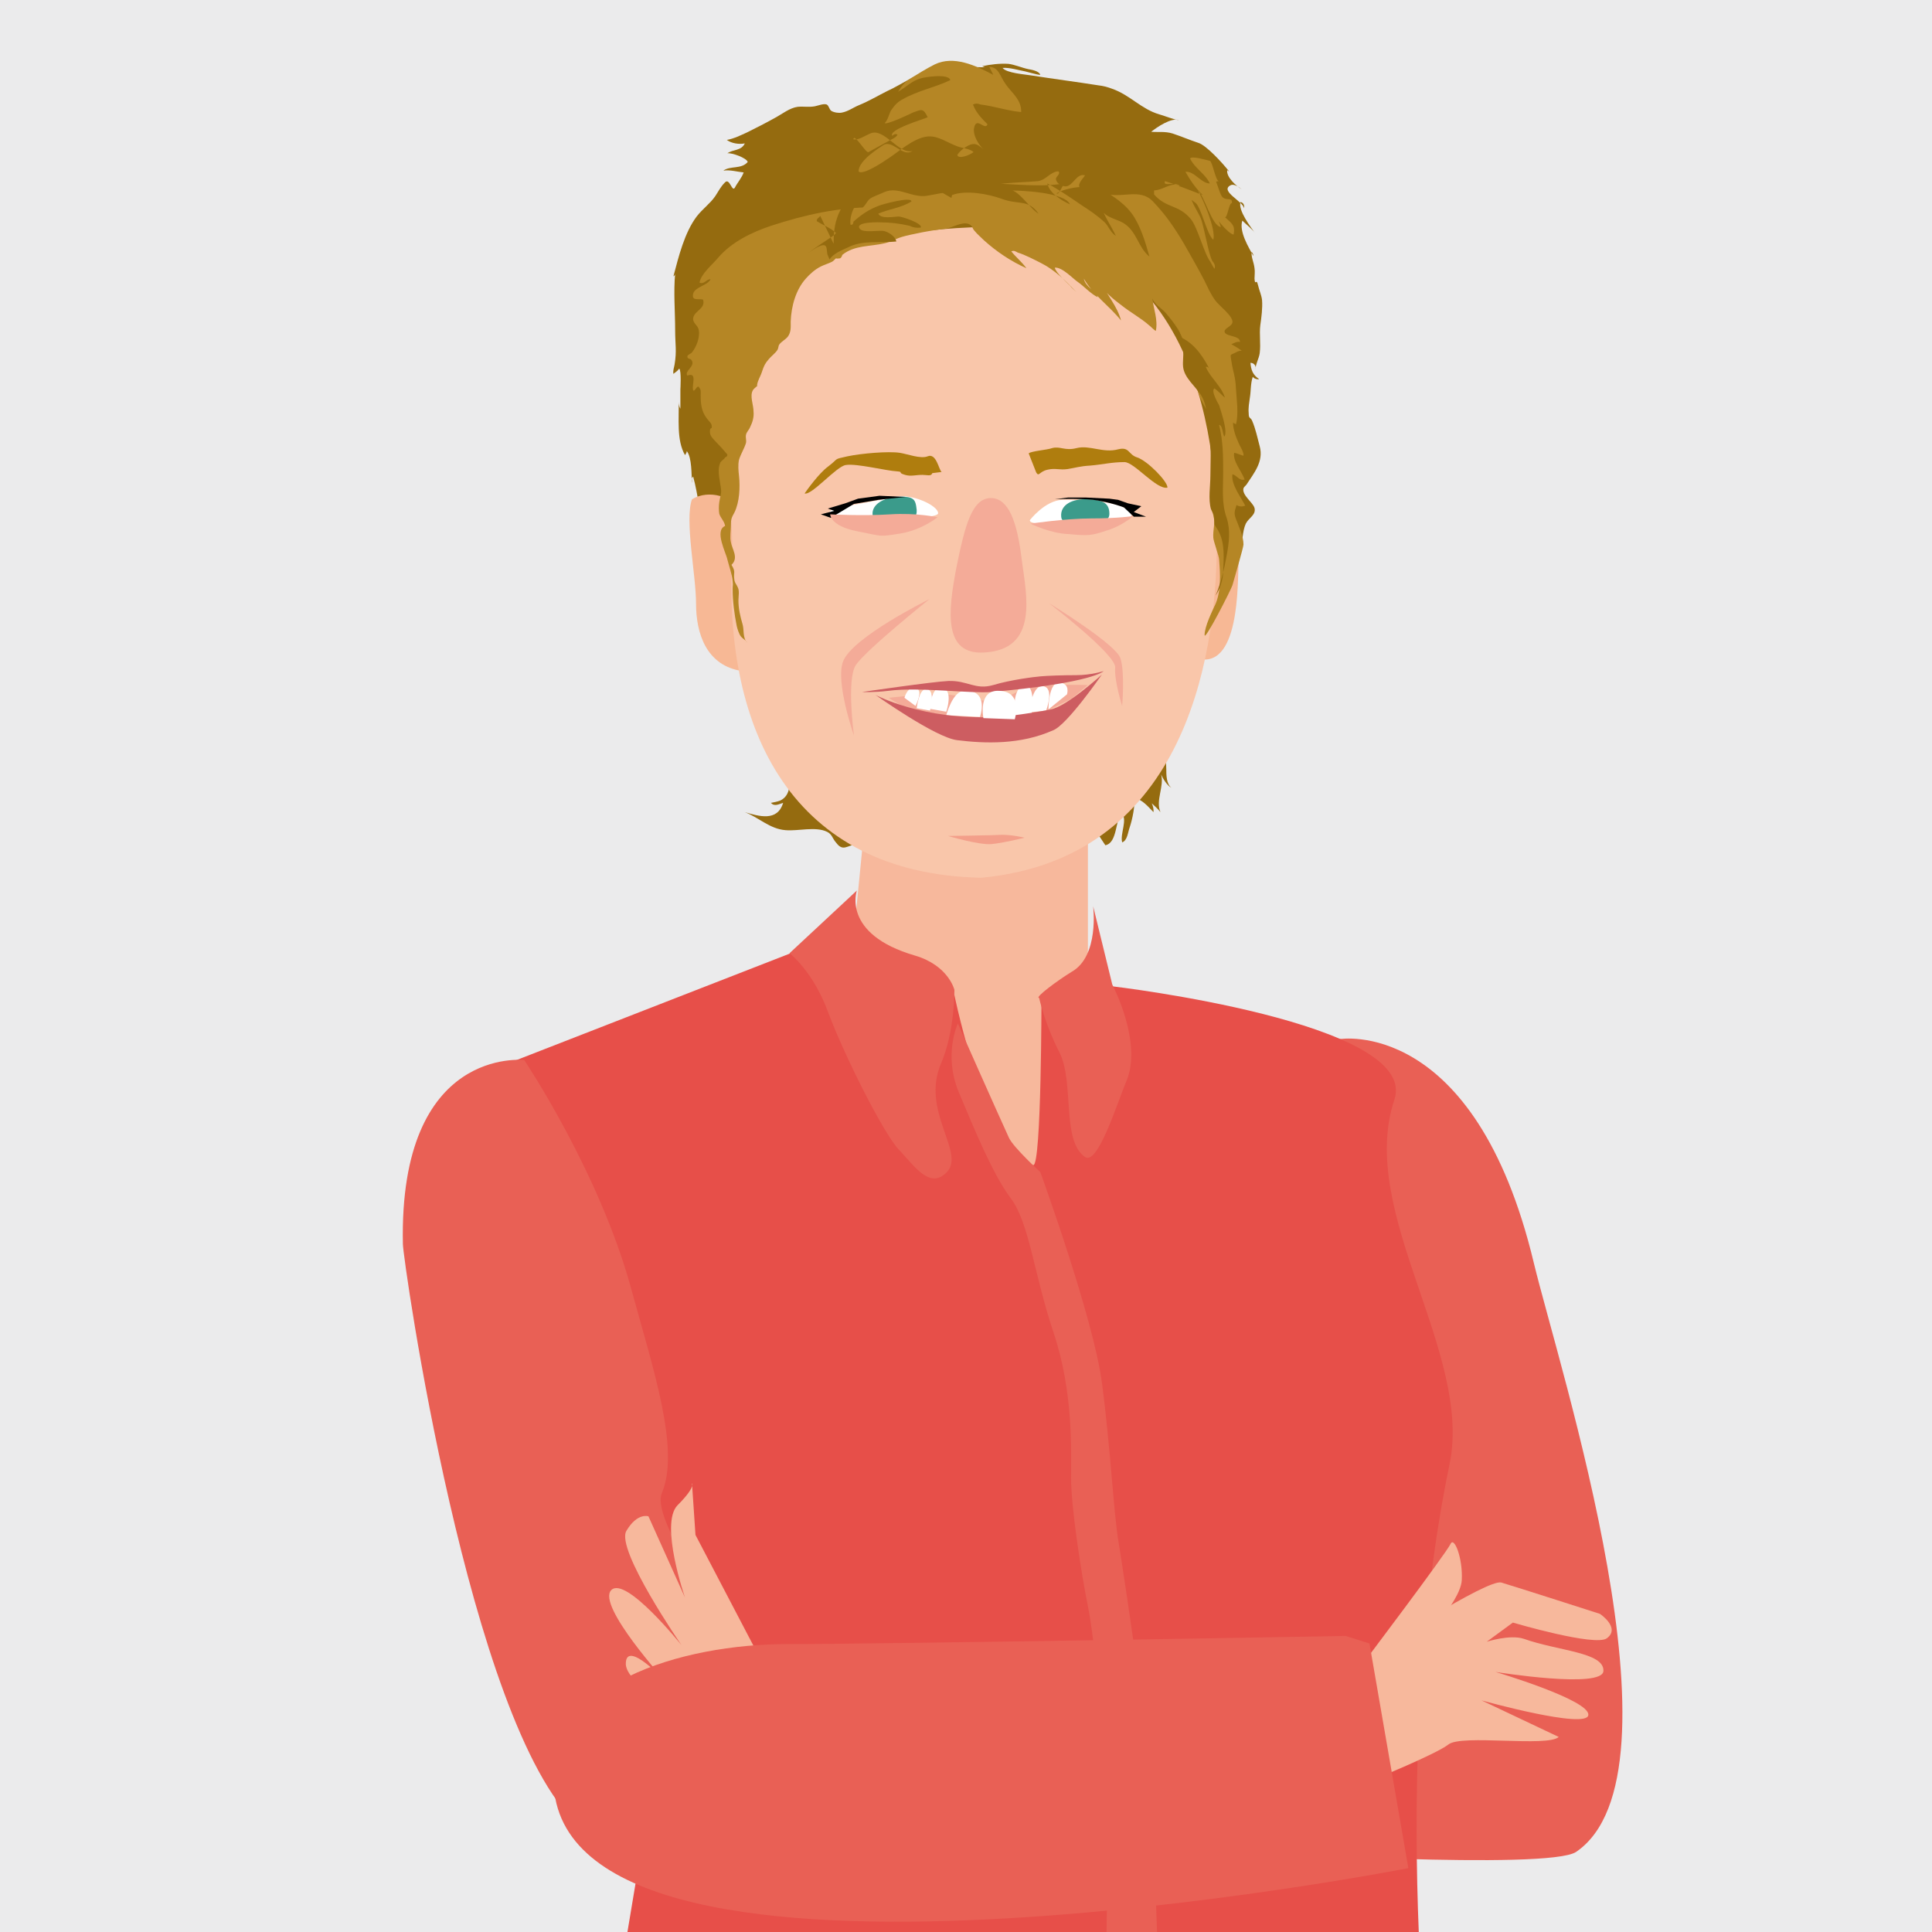 <?xml version="1.0" encoding="utf-8"?>
<!-- Generator: Adobe Illustrator 22.0.1, SVG Export Plug-In . SVG Version: 6.00 Build 0)  -->
<svg version="1.1" id="Ebene_1" xmlns="http://www.w3.org/2000/svg" xmlns:xlink="http://www.w3.org/1999/xlink" x="0px" y="0px"
	 viewBox="0 0 332.8 332.8" style="enable-background:new 0 0 332.8 332.8;" xml:space="preserve">
<style type="text/css">
	.st0{fill:#EBEBEC;}
	.st1{clip-path:url(#SVGID_2_);fill:#E96055;}
	.st2{clip-path:url(#SVGID_2_);fill:#956B0F;}
	.st3{clip-path:url(#SVGID_2_);fill:#F7B895;}
	.st4{clip-path:url(#SVGID_2_);fill:#F7B89C;}
	.st5{clip-path:url(#SVGID_2_);fill:#F9C6AA;}
	.st6{clip-path:url(#SVGID_2_);fill:#F39F8A;}
	.st7{clip-path:url(#SVGID_2_);fill:#F4AB98;}
	.st8{clip-path:url(#SVGID_2_);fill:#FFFFFF;}
	.st9{clip-path:url(#SVGID_2_);fill:#3B9B8B;}
	.st10{clip-path:url(#SVGID_2_);fill:#AF7D0E;}
	.st11{clip-path:url(#SVGID_2_);}
	.st12{clip-path:url(#SVGID_4_);fill:#F4AB98;}
	.st13{clip-path:url(#SVGID_4_);fill:#FFFFFF;}
	.st14{clip-path:url(#SVGID_4_);fill:#CD5D61;}
	.st15{clip-path:url(#SVGID_4_);fill:#B58625;}
	.st16{clip-path:url(#SVGID_4_);fill:#F7B89C;}
	.st17{clip-path:url(#SVGID_4_);fill:#E74F49;}
	.st18{clip-path:url(#SVGID_4_);fill:#E96055;}
	.st19{clip-path:url(#SVGID_4_);fill:#956B0F;}
</style>
<rect x="-0.1" y="-0.1" class="st0" width="333" height="333"/>
<g>
	<defs>
		<rect id="SVGID_1_" x="-0.1" y="-0.1" width="333" height="333"/>
	</defs>
	<clipPath id="SVGID_2_">
		<use xlink:href="#SVGID_1_"  style="overflow:visible;"/>
	</clipPath>
	<path class="st1" d="M230.7,179c0,0,23.3-4,33.5,38.5c4.3,17.9,27.1,88,7.3,101.5c-4.7,3.2-56.3,0-56.3,0s5.4-72.4,10.3-84.6
		S230.7,179,230.7,179"/>
	<path class="st2" d="M207,115.5c-0.9,0.7-1.6,2.3-2.1,3.3c-1.3,2.5-2.5,5.1-3.4,7.8c-0.6,2-0.7,3.8-0.6,5.9c0,0.9,0,2.6,0.9,3.2
		c-0.7-0.3-1.5-1.6-1.8-2.3c0.6,2-1,4.5-0.1,6.5c-0.8-1-1.9-1.8-2.7-2.7c1,0.2,1.6,1.8,1.5,2.7c-0.8-0.8-2-2.3-3.3-2.4
		c0.1,1.4-0.3,3.5-0.8,5c-0.3,0.8-0.4,2.3-1.3,2.6c-0.4-1.5,1-3.9-0.1-5.1c-1.1,1.2-0.7,5.2-2.8,5.6c-0.7-1-1.5-2.5-2.4-3.2
		c-2-1.3-5.4,1.7-7.4,2c-1.2,0.2-1.2-0.3-2-0.3c-0.3,0-0.9,0.3-1.2,0.4c-1.4,0.5-3.2,0.7-4.8,0.9c-2.4,0.2-4.7,0.9-7.2,0.7
		c-0.8-0.1-1-0.2-1.7-0.7c-0.8-0.5-1.3-0.5-2.2-0.7c-1.2-0.3-2.6-1.6-3.6-0.6c0.1-0.1-0.4,0.9-0.4,0.9c-0.4,0.9-0.9,1.9-1.7,2.5
		c-1.1,0.9-2.7,0.9-3.9,1.6c1.1,0.3,1-0.9,0.8-1.7c-0.5-2.2-2.4-0.2-3.7-0.4c0-1.3-1-1.8-2-1.5c-1.5,0.5-2,1-3.1-0.5
		c-0.5-0.6-0.6-1.3-1.4-1.7c-2-1-5-0.1-7.2-0.3c-2.7-0.2-4.6-2.2-7-3.1c2.4,0.7,5.6,1.7,6.6-1.6c-0.7,0.2-1.5,0.7-2.1,0
		c0.5-0.1,1.1-0.2,1.6-0.4c1.9-0.9,1.7-3.2,1.5-5.2c-0.1-1-0.5-1.5-0.6-2.4c-0.1-0.8,0-1.8,0-2.6c0-0.9,0-1.6-0.3-2.5
		c-0.3-0.6-0.7-1.2-0.9-1.9c-0.2-0.9-0.4-1.8-0.5-2.7c-0.6-3-1.4-6.1-3.1-8.6c-0.9-1.3-1.8-2.8-2.6-4.2c-0.6-1.1-1.1-2.2-1.5-3.4
		c-0.3-0.6-0.7-1-1.2-1.3c-0.1-0.4,0-1,0-1.4c-0.2-2.3-1.4-2.9-1.9-5.1c-0.4-1.6-1.1-3.1-1.6-4.6c-1.2-3.1-1.4-6.7-2.3-9.9
		c-0.3,0.2-0.3,0.7-0.2,1.1c-0.1-1.4,0-4.4-0.9-5.5c0,0.3-0.2,0.5-0.3,0.7c-1.5-2.6-1-6.3-1.1-9.2c0,0.4,0.1,0.9,0.3,1.2
		c0-1.1,0-2.2,0-3.3c0,0,0.2-3.3-0.2-3.6c-0.3,0.4-0.6,0.6-1,0.9c-0.1-0.6,0.1-1,0.2-1.6c0.4-2.4,0.1-3.4,0.1-5.9
		c0-3.2-0.3-6.6,0-9.8c0,0.2-0.1,0.4-0.3,0.5c0.9-3.4,1.9-7.5,4-10.3c1-1.3,2.3-2.2,3.2-3.5c0.6-0.9,0.9-1.6,1.7-2.4
		c0.8-0.8,1.2,1.8,1.7,0.9c0.4-0.8,1.2-1.7,1.5-2.6c-1.1-0.1-2.4-0.5-3.5-0.3c1.2-0.9,3.1-0.2,4.2-1.5c-0.2-0.7-2.7-1.6-3.5-1.5
		c1-0.7,2.4-0.4,3-1.7c-1,0.2-2.3,0-3.1-0.6c1.2-0.2,2.4-0.8,3.5-1.3c1.6-0.8,3.2-1.6,4.8-2.5c1.3-0.7,2.5-1.7,3.9-1.9
		c1-0.1,2,0.1,3-0.1c0.5-0.1,1.5-0.5,2-0.3c0.4,0.2,0.4,0.8,0.8,1.1c0.5,0.3,1.3,0.4,1.8,0.3c1.1-0.2,2-0.9,3-1.3
		c1.7-0.7,3.2-1.6,4.8-2.4c2.5-1.1,6.7-4.1,9.4-4.1c3.2-0.1,6.3,0,9.5,0c-0.8,0-1.8,0.2-2.5-0.2c1.4-0.3,3.1-0.5,4.5-0.4
		c1,0.1,2.4,0.7,3.4,0.9c0.5,0.1,1.9,0.3,2.1,1c-0.5,0-2.5-0.6-2.6-0.6c-1.1-0.2-2.7-0.7-3.9-0.6c0.7,0.9,3.8,1.1,5,1.3
		c3.8,0.6,7.7,1.1,11.5,1.7c0.9,0.1,1.6,0.3,2.4,0.6c3.1,1.1,5,3.5,8.1,4.4c0.8,0.2,2.4,0.9,3.4,1c-1.3-0.5-3.8,1.2-4.8,2
		c1.3,0.1,2.4-0.1,3.7,0.3c1.5,0.5,2.9,1.1,4.4,1.6c1.4,0.4,4.3,3.6,5.3,4.9c-0.1,0-0.2-0.1-0.3-0.2c-0.2,1.2,1.6,2.8,2.5,3.3
		c-0.4-0.3-1.3-1-1.9-0.7c-2,1,2.2,2.8,2.3,4c0.1-0.5-0.1-1-0.6-1.1c-0.5,1.4,1.8,4.4,2.6,5.5c-0.5-0.8-1.6-1.6-2.3-2.3
		c-0.6,1.9,1.1,4.6,1.9,6.1c0-0.3-0.1-0.5-0.3-0.7c-0.1,0.9,0.4,1.8,0.5,2.8c0.1,0.6,0,1.2,0,1.8c0.1,1.4,0.3-0.2,0.6,1.1
		c0.2,0.9,0.6,1.7,0.7,2.6c0.1,1.4-0.1,2.9-0.3,4.3c-0.2,1.6,0.1,3.2-0.1,4.8c-0.1,0.9-0.8,2.1-0.7,2.8c0.1-0.6-0.3-1.1-0.9-1.1
		c0.1,1.2,0.4,2.1,1.5,2.8c-0.4,0.1-0.9-0.1-1.1-0.4c-0.4,1.2-0.3,2.4-0.5,3.6c-0.1,0.8-0.3,1.7-0.2,2.7c0,1,0.3,0.6,0.6,1.3
		c0.6,1.4,0.9,2.9,1.3,4.4c0.7,2.6-1,4.6-2.3,6.6c-0.2,0.2-0.4,0.4-0.5,0.6c-0.3,1.2,1.6,2.4,1.9,3.4c0.3,1.2-1,1.7-1.5,2.7
		c-0.6,1.3-0.6,3.3-0.8,4.7c-0.2,1.2-0.5,2-0.9,3.1c-1.3,3.7-0.8,5.9-1.9,9.6c-0.4,1.2-0.7,2.4-1,3.6c-0.1,0.9-3.1-1-3.4-0.2
		c-0.6,1.6-0.7,5.1-1.3,6.7c-1.7,4.6-2.3,9.2-6.4,11.9"/>
	<path class="st3" d="M204.2,91.8c0.4-2.1,3.7-6.2,6.9-4.2c2.3,2.1,2.9,4.4,2.3,8.7c-0.3,1.9,0.6,17.8-6.2,17.3"/>
	<path class="st3" d="M127.1,87.6c-0.9-1.9-4.9-3.4-7.9-1.6c-1.3,3.6,0.7,13,0.7,18c0,5,1.7,10.7,8,11.6"/>
	<path class="st4" d="M187.4,172.4v-27.9c0,0-12.6,6-18,3.8c-5.4-2.2-20.7-3.8-20.7-3.8l-3.2,32.4c0,0,12.1,12.8,21,12.8
		C182,189.7,187.4,172.4,187.4,172.4"/>
	<path class="st5" d="M209.6,93.4c0,21.3-6.3,54.6-40.6,57.8c-32.4-0.7-44.4-25.1-42.9-55.2c0.8-15.7-11.9-56,43.6-56.9
		C209.7,39.5,209.6,83.3,209.6,93.4"/>
	<path class="st6" d="M176.5,144.3c0,0-2.1-0.5-3.8-0.5c-1.8,0.1-9.4,0.2-9.4,0.2s5.4,1.6,7.5,1.4
		C172.9,145.2,176.5,144.3,176.5,144.3"/>
	<path class="st7" d="M169.5,112.4c9.5-0.5,7.3-9.9,6.5-16c-0.8-6.7-2.3-10.4-5.1-10.6c-3.5-0.2-4.7,4.8-6.2,12.2
		C163.3,105.4,162.5,112.8,169.5,112.4"/>
	<path class="st8" d="M153.4,89.5c3.1-0.3,8.2-0.3,8.2-1.1c0-1.3-4.6-3.5-7.6-2.8c-5.7,1.3-11.8,1.9-11,2.7
		C144.4,89.8,150.3,89.8,153.4,89.5"/>
	<path class="st9" d="M154.9,89.4c2-0.2,3.1,0.2,3-1.6c-0.2-1.8-0.4-2.4-3.6-2.2c-2,0.2-4.1,1.2-4,3
		C150.5,90.3,152.9,89.5,154.9,89.4"/>
	<path class="st10" d="M177.2,78.1c0.4-0.4,3.2-0.6,4-0.9c1.4-0.4,2.2,0.5,4.2,0c2.3-0.6,4.6,0.9,7.2,0.2c2-0.5,1.7,0.9,3.3,1.4
		c1.8,0.6,5.3,4.2,5.2,5.2c-1.9,0.4-5.7-4.4-7.4-4.4c-2.2,0-3.6,0.4-5.9,0.6c-1.8,0.1-2.6,0.4-3.9,0.6c-1.4,0.2-2.1-0.2-3.4,0.1
		c-1.5,0.3-1.5,1.3-2,0.5"/>
	<path class="st10" d="M162.2,81.3c-0.5-0.4-0.9-3.3-2.4-2.7c-1.2,0.5-3.5-0.4-4.8-0.6c-2-0.3-6.6,0.1-9,0.6
		c-2.6,0.6-1.3,0.2-3.4,1.8c-1.5,1.1-3.6,4-4,4.6c1.2,0.4,5.5-4.7,7.1-4.9c1.9-0.3,6.9,1,8.9,1.1c1.1,0.1-0.1,0.2,1.3,0.6
		c1,0.3,1.8,0,3,0c0.8,0,1.5,0.3,1.7-0.3"/>
	<path class="st8" d="M186.4,89.9c3-0.1,8.5-0.9,8.5-0.9c-0.1-3-10-2.9-11.9-2.9c-3,0.1-5.6,3.5-5.6,3.5
		C177.3,90.7,183.4,90,186.4,89.9"/>
	<path class="st9" d="M187,89.9c2.4,0.1,4.1,0.1,4.1-1.4c0-2.1-1.5-2.4-3.9-2.5c-2.4-0.1-4.6,0.9-4.4,3
		C182.9,90.4,184.6,89.7,187,89.9"/>
	<path class="st11" d="M181.7,86c0,0,3.6-0.2,6.6,0.1c3,0.4,5.3,1.3,5.3,1.3l1.7,1.6h2.1l-2.1-0.8l1.3-1l-2.3-0.5l-1.7-0.6l-1.5-0.2
		l-4.1-0.2h-3L181.7,86z"/>
</g>
<polygon points="156,85.6 151.3,86.1 147.1,86.8 143.1,89.2 141.4,88.6 143.7,88 142.6,87.6 145.6,86.7 147.8,85.9 151.5,85.4 "/>
<g>
	<defs>
		<rect id="SVGID_3_" x="-0.1" y="-0.1" width="333" height="333"/>
	</defs>
	<clipPath id="SVGID_4_">
		<use xlink:href="#SVGID_3_"  style="overflow:visible;"/>
	</clipPath>
	<path class="st12" d="M153.1,120.2c0,0,3,2.1,5.1,2.6s18.5,1.8,19.9,0.9s6.4-3.3,6.4-3.3l2.9-2.4c0,0-9.4-0.2-11.1,0.6
		c-1.7,0.8-3.3,2.1-6,2.1c-2.7,0-5.1-1-7.6-1.1C160.1,119.4,153.1,120.2,153.1,120.2"/>
	<path class="st13" d="M177.7,123l-2.9,0.3c0,0-0.6-5.1,1.8-5.2C178.5,118.1,177.7,123,177.7,123"/>
	<path class="st13" d="M163,123.2l5.8,0.3c0,0,1.7-4.7-2.7-4.5C164.1,119,163,123.2,163,123.2"/>
	<path class="st13" d="M160.2,122.1l2.8,0.5c0,0,1.3-3.8-0.7-4.1C160.3,118.1,160.2,122.1,160.2,122.1"/>
	<path class="st13" d="M177.3,122.7l2.9-0.3c0,0,1.5-3.9-0.5-4.2C177.7,117.9,177.3,122.7,177.3,122.7"/>
	<path class="st13" d="M180.6,122.2l3.2-2.6c0,0,0.6-1.9-1.3-2C180.6,117.4,180.6,122.2,180.6,122.2"/>
	<path class="st13" d="M157.9,122l2.3,0.4c0,0,1-3.4-0.5-3.7C158.3,118.4,157.9,122,157.9,122"/>
	<path class="st13" d="M155.8,120.2l1.9,1.4c0,0,1.5-2.8,0-3.1C156.3,118.2,155.8,120.2,155.8,120.2"/>
	<path class="st14" d="M190.1,115.6c0,0-2.1,0.7-4.7,0.7c-2.4,0-5,0.1-6.1,0.2c-1.2,0.1-5.2,0.6-8.2,1.5c-3.1,0.9-4.4-0.8-7.7-0.7
		c-2.6,0.1-14.9,1.9-14.9,1.9s2.1,0.1,4.5-0.2c5.3-0.7,14.1,0.5,17.8,0.2C188.5,117.6,190.1,115.6,190.1,115.6"/>
	<path class="st14" d="M189.8,116.2c0,0-6,5.5-8.8,6c-1.8,0.4-7,1.2-9.5,1.3c-12.6,0.6-20.7-3.8-20.7-3.8s10.4,7.4,14.1,7.8
		c4.8,0.6,10.9,0.8,16.5-1.7C183.8,124.9,189.8,116.2,189.8,116.2"/>
	<path class="st13" d="M169.4,123.7l5.4,0.2c0,0,1.5-4.8-2.7-4.9C168.4,118.8,169.4,123.7,169.4,123.7"/>
	<path class="st12" d="M180.7,103.9c0,0,11.6,8.9,11.4,11.1c-0.2,2.2,1.2,6.6,1.2,6.6s0.5-5.8-0.3-8.2
		C192.3,111,180.7,103.9,180.7,103.9"/>
	<path class="st12" d="M160.1,103.2c0,0-11,8.8-12.7,11.4c-1.6,2.5-0.3,12.1-0.3,12.1s-3.2-9.1-1.9-12.7
		C146.7,109.8,160.1,103.2,160.1,103.2"/>
	<path class="st12" d="M177.5,90.2c0,0,6-0.9,10.5-0.9c4.6,0,7.2-0.4,7.2-0.4s-1.9,1.7-4.6,2.5c-2.7,0.9-3.2,0.9-6.5,0.6
		C180.9,91.9,177.5,90.2,177.5,90.2"/>
	<path class="st12" d="M161.5,89.1c0,0-3.6-0.8-8.2-0.5c-4.7,0.3-10.3,0-10.3,0s0,2,4.6,2.9c4.6,0.9,3.7,1,7.5,0.4
		C158.8,91.3,161.5,89.1,161.5,89.1"/>
	<path class="st15" d="M150.5,35.7c-6.1,0-11.9,1.3-17.7,3.2c-3.3,1.1-6.8,2.8-9.1,5.5c-0.9,1.1-3,2.8-3.2,4.3
		c0.9,0.3,1.1-0.6,1.9-0.6c-0.5,1.1-2.7,1.3-3,2.5c-0.3,1.3,0.9,0.8,1.7,1c0.5,1.6-1.5,1.9-1.7,3.2c-0.1,0.8,0.7,1.2,0.9,1.8
		c0.4,1.3-0.3,3.1-1.1,4.1c-0.1,0.2-0.8,0.4-0.8,0.7c0,0.5,0.5,0.3,0.7,0.6c0.8,1.1-1.3,1.9-0.7,2.7c1.8-0.7,0.7,1.7,1,2.5
		c0.2,0.5,0.7-1,1-0.5c0.4,0.5,0.3,0.7,0.3,1.4c0,1.4,0.1,2.7,1,3.9c0.5,0.7,1,0.9,0.9,1.7c-0.2,0.1-0.3,0.2-0.3,0.4
		c-0.1,1,0.4,1.3,1.1,2.1c0.7,0.7,1.3,1.4,1.9,2.1c0,0.2-0.1,0.4-0.4,0.5c-0.2,0.4-0.8,0.6-0.9,1.1c-0.5,1.3,0.1,3.2,0.2,4.4
		c0.1,0.8-0.2,1.4-0.3,2.2c-0.1,0.6-0.1,1.5,0,2c0.2,0.7,0.9,1.3,1,2.1c-1.9,0.8,0.2,4.7,0.4,5.8c0.3,1.2,0.8,2.5,0.9,3.7
		c0.1,1,0,0.4,0,1.4c0,2,0.3,4.3,0.7,6.3c0.1,0.5,0.4,1.4,0.7,1.8c0.3,0.4,0.8,0.6,1.1,1.1c-0.8-0.8-0.5-2.3-0.8-3.2
		c-0.4-1.4-0.7-2.6-0.7-4.1c0-0.7,0.2-1.6-0.1-2.2c-0.2-0.5-0.5-0.7-0.6-1.3c-0.2-1.4,0.3-1.3-0.5-2.6c1.3-1.2,0.1-2.7-0.1-3.9
		c-0.2-0.8,0-2,0-2.8c0-1.2,0.1-1.4,0.6-2.3c0.9-1.8,1-4.4,0.8-6.3c-0.1-0.9-0.2-1.9,0-2.8c0.3-1,0.9-1.9,1.2-2.9
		c0.1-0.5-0.1-0.9,0-1.4c0.1-0.5,0.5-0.8,0.7-1.3c0.4-0.8,0.7-1.7,0.6-2.7c0-1.2-0.7-2.7-0.1-3.7c0.1-0.2,0.5-0.5,0.6-0.6
		c0.3-0.6,0.1,0.4,0.1-0.2c0.1-0.9,0.6-1.5,0.9-2.5c0.3-0.9,0.5-1.3,1.1-2c0.4-0.5,1.2-1.1,1.5-1.6c0.2-0.3,0.2-0.8,0.3-0.9
		c0.4-0.6,1-0.8,1.5-1.4c0.6-0.8,0.5-1.7,0.5-2.6c0.1-2.7,0.9-5.5,2.6-7.4c0.7-0.8,1.6-1.6,2.6-2.1c0.6-0.3,1.3-0.5,1.9-0.8
		c0.2-0.1,0.5-0.4,0.7-0.6c0.2,0.1,0.5,0,0.7,0c0.2-0.1,0.3-0.3,0.4-0.6c2.1-1.7,4.8-1.4,7.3-2c0.9-0.2,1.6-0.6,2.4-0.9
		c0.8-0.3,1.7-0.5,2.7-0.7c1.8-0.4,3.6-0.7,5.4-0.9c1-0.1,2.8-1.3,4-0.8c0.7,0.3,0.5,0.7,1,1.2c0.4,0.5,1.1,1.1,1.6,1.6
		c2.1,1.9,4.6,3.6,7.3,4.8c-0.7-1-1.8-1.9-2.6-2.9c0.5-0.2,0.7,0,1.1,0.2c1.3,0.4,2.8,1.2,4,1.8c2.4,1.2,4.3,3.1,6.1,5
		c-0.4-0.4-0.8-0.7-1.1-1.1c-0.5-0.5-2.5-2.3-2.6-3.1c1.3-0.1,3.1,1.9,4,2.5c1,0.7,2.3,2.1,3.4,2.6c-0.5-1.3-2.1-1.7-2.4-3.2
		c1.6,2.8,4.4,4.7,6.4,7.2c-0.6-2.4-2.5-4.5-3.5-6.7c-0.1,1.4,2.7,3.4,3.6,4.1c1.5,1.2,3.2,2.1,4.7,3.4c0.4,0.3,0.8,0.8,1.2,1
		c0.4-1.9-0.4-3.8-0.6-5.6c0.4,1.1,1.6,1.7,2.3,2.5c1.5,1.8,2.8,3.4,3.2,5.7c0.3,1.7,0.5,3.6,1.1,5.3c0.4,1,1.2,2.1,1.5,3.2
		c0.7,2.1,1.9,2.8,2.1,4.9c0.2,1.9,0.5,3.9,0.3,5.8c-0.2,1.4-0.4,2.7-0.4,4.2c0.1,1.3,0.8,1.9,1.2,3c0.3,0.8-1.1,1.9-0.8,2.8
		c0.4,1.2-0.1,2.5,0,3.8c0,0.6,1,3.2,1,3.8c0,0.6,0.6,4.8-0.6,7.6c-0.6,1.3-1.9,3.9-1.9,5.4c0,1.1,4.5-7.7,4.8-8.6
		c0.1-0.4,1.9-6.5,1.9-7c0-1.4-0.8-3.1-1.3-4.4c-0.4-1-0.2-1.4,0.1-2.4c0.5,0.3,1,0.3,1.5,0.1c-0.7-1.4-2.5-3.7-2.2-5.4
		c0.8,0.2,1.2,1.2,2.1,0.9c-0.5-1.4-2.1-3.2-1.8-4.6c0.6,0.1,1.1,0.4,1.6,0.5c0.1-0.6-0.6-1.6-0.8-2.1c-0.5-1.1-1-2.4-1-3.6
		c0.1,0.1,0.4,0.2,0.5,0.3c0.5-1.9,0.1-4.3,0-6.2c-0.1-2.2-0.5-2.7-0.8-4.8c-0.2-1.2-0.2-0.9,0.6-1.3c0.4-0.2,0.7-0.4,1.2-0.4
		c-0.6-0.4-1.2-0.8-1.8-1.1c0.5-0.2,0.9-0.5,1.5-0.4c0-1.1-2.2-0.9-2.6-1.6c-0.4-0.7,1.2-1,1.3-1.8c0.1-1.1-2.4-2.9-3-3.8
		c-0.8-1.1-1.3-2.3-1.9-3.5c-1.1-2.1-2.3-4.2-3.5-6.3c-1.6-2.7-3.1-4.9-5.3-7.2c-2.3-2.4-5.3-0.4-8.5-1.4c-0.9-0.3-2-0.7-2.9-0.9
		c-0.2,0-1.1,0-1.2-0.1c-0.5-0.6,0.7-1.7,0.9-2.1c-1.5-0.4-2,1.8-3.3,1.9c-0.7,0-1.6-0.5-1.7-1.2c-0.1-0.5,0.9-0.9,0.4-1.4
		c-1.4,0.1-2.1,1.5-3.5,1.7c-2.2,0.2-4.4,0.2-6.6,0.5c-4.1,0.6-8.3,1.2-12.4,2c-2.7,0.5-5-1.7-7.5-0.6c-0.6,0.3-1.8,0.7-2.4,1.1
		c-0.6,0.4-0.9,1.5-1.6,1.7"/>
	<path class="st16" d="M152.5,223.6c0-3.5,1-46.4,1-46.4s12.3,8.7,23.7,7c11.3-1.7,20.2,2.3,19.2,6.4c-1,4.1-5.4,44.7-6.9,45.9
		C188,237.5,152.5,223.6,152.5,223.6"/>
	<path class="st17" d="M99.8,382.4l10.8-64.7L85.9,183.8l59.8-23.3l18.7,10.9c0,0,5.9,28.5,13.6,29.3c1.4,0,1.4-28.8,1.4-28.8
		l12.2-2c0,0,53,6.2,48.6,19.5c-6.5,19.4,13.5,43.5,9.5,62.8c-10.8,52-3.1,111.9-1.9,121.8"/>
	<path class="st18" d="M179,171.9c0,0,0.9,4.3,3.5,9.4s0.3,15.2,4.4,18c2.2,1.5,5.5-9.2,7.1-13c2.9-6.7-2.4-16.7-2.4-16.7l-3.3-13.5
		c0,0,1.1,8.6-3.7,11.3C182.3,168.8,178.1,171.9,179,171.9"/>
	<path class="st18" d="M147.6,153.4c0,0-2.7,7.5,10,11.2c5.8,1.7,6.8,5.9,6.8,5.9s0.1,7.1-2.3,12.7c-3.5,8.1,4.1,15.2,1.1,18.6
		c-3,3.3-5.7-1-8.4-3.8c-2.7-2.9-9.4-16.3-12.1-23.5c-2.6-7.2-6.7-10.3-6.7-10.3L147.6,153.4z"/>
	<path class="st18" d="M165,176.3c0,0,6.6,14.9,8.8,19.7c0.8,1.7,5.4,5.9,5.4,5.9s9.1,25,10.6,36.2s2,22.4,2.9,27.7
		c0.9,5.3,6.8,44.8,6.3,50.1c-0.5,5.3,1.8,50.2,1.8,50.2L190.5,380c0,0-0.2-55,0.5-59.8c0.7-4.8-2.1-36-3.5-43
		c-1.4-6.9-3-17.8-3-22.6c0-4.8,0.4-14.8-3-25c-3.4-10.1-4.2-19-7.4-23.2c-3.2-4.3-6.3-12-9-18.4C162.5,181.6,165,176.3,165,176.3"
		/>
	<path class="st18" d="M90.3,182.6c0,0-21.6-2.5-20.9,31.7c0,2.5,11.4,82.7,30,99.9c4.1,3.8,47.1-7,47.1-7s-35.7-42.5-32.5-50
		c3.2-7.5-1.5-21.4-5.3-35.3C103.2,201.8,90.3,182.6,90.3,182.6"/>
	<path class="st16" d="M119.8,264.4l14.6,27.9L123,298c0,0-15.2-7-15.2-11.4c0-4.4,7,3.2,7,3.2s-12.1-13.3-9.5-15.9
		c2.5-2.5,12.1,9.5,12.1,9.5s-11.4-16.5-9.5-19.7c1.9-3.2,3.8-2.5,3.8-2.5l6.3,14c0,0-4.4-12.7-1.3-15.9c3.2-3.2,2.5-3.8,2.5-3.8
		L119.8,264.4z"/>
	<path class="st16" d="M232.4,287.4c0,0,7.4-4.9,14.3-9c5.5-3.3,10.7-6.1,11.9-5.8c2.7,0.8,17,5.4,17,5.4s3.6,2.4,1.2,4.2
		c-2,1.5-16.2-2.7-16.2-2.7l-4.5,3.3c0,0,4-1.3,6.4-0.5c5.9,2.1,13.8,2.3,13.7,5.5c0,3.2-18.6,0.2-18.6,0.2s16.2,4.8,16,7.4
		c-0.1,2.6-18.4-2.5-18.4-2.5l13.3,6.3c-1.9,1.8-16.8-0.5-19,1.3c-2.2,1.7-12.8,6-12.8,6L232.4,287.4z"/>
	<path class="st16" d="M234.6,286.8c0,0,14.5-19.2,15.3-20.9c0.6-1.2,2.1,2.5,1.9,6.3c-0.2,3.8-7.6,11.4-7.6,11.4L234.6,286.8z"/>
	<path class="st18" d="M235.9,283.1l6.7,38.7c0,0-144.1,28.2-147.2-14c-1.3-17.8,22-24.6,40.3-24.6c18.4,0,96.1-1.4,96.1-1.4"/>
	<path class="st15" d="M171.1,12.9c-3-1.6-6.8-3.4-10.1-1.8c-1.4,0.7-3,1.7-4.3,2.5c-0.8,0.5-1.4,1.2-2,2.2c1.4-0.8,2.4-1.9,3.9-2.3
		c0.6-0.2,4.8-0.9,5.1,0.3c-2.7,1.3-5.6,1.8-8.2,3.3c-0.8,0.4-1.4,1-2,1.9c-0.4,0.7-0.5,1.6-1.1,2.2c0.3,0.4,5.3-2,4.8-1.8
		c1.5-0.5,1.8-0.9,2.6,0.8c-0.6,0.3-6.8,2.1-6.1,3.2c0.3-0.3,0.6-0.4,0.9-0.2c-0.2,0.4-0.6,0.6-1,0.8c-1.3,0.7-2.7,1.5-4,2.2
		c-0.4,0.3-2.5-3.4-2.6-2.2c0.9,0.2,2.1-0.7,2.9-1c2.4-1.1,4.9,3.7,7.3,3c-1.8,1.2-3.5-2.2-5.2-0.9c-0.4,0.3-4.1,2.5-4.1,4.4
		c0.6,0.9,4.8-2,4.5-1.8c2.3-1.4,4.9-4,7.5-4.2c1.8-0.1,3.3,1.1,5,1.7c0.7,0.3,2.2,0.4,2.8,1c-0.6,0.5-2.6,1.3-2.8,0.5
		c0.5-0.8,1.5-1.5,2.3-1.8c1-0.3,1.4,0.2,2.2,0.8c-0.7-0.6-1.9-2.4-1.6-3.7c0.4-2,1.9,0.6,2.3-0.6c-0.9-0.9-2-2-2.5-3.4
		c0.4-0.2,0.8-0.2,1.3,0c2.4,0.3,4.7,1.1,7,1.3c0.1-2.1-1.7-3.4-2.6-4.7c-1.1-1.5-1.2-3-2.9-3.1"/>
	<path class="st15" d="M198.8,33.5c2.1,2.4,4.2,1.7,6.3,4.2c1.2,1.4,2.3,6,3.4,7.4c0.3,0.5,0.4,0.8,0.7,1.2c0.2-0.5,0-0.9-0.4-1.4
		c-0.7-1.4-1.4-6-2-7.4c-0.5-1.1-1.5-2.5-1.7-3.7c-0.1,0.6,0.3,0.7,0.9,1.2c1,1,1.9,5.4,3,6.3c0.5-1.7-1.8-7.2-2.7-8.5
		c1.2,0.9,2.4,6.1,4,6.3c-0.3-1-0.7-1.9-1.2-2.8c-0.3,0.8,2.6,4.1,3.4,4.1c0.3-1.6-0.3-1.9-1.5-3c0.4,0.3,0.7-2.5,1.2-2.4
		c0.2-1.2-1.2-0.2-1.8-1.3c-0.5-0.8-1.7-5.6-2.7-5.7c0.3,0.1,0.5,3.5,0.8,3.6c0.5,0,0.9-0.4,1.5-0.4c-0.6,0.1-1.1-3.3-1.6-3.5
		c-0.5-0.1-3.1-0.9-3.4-0.4c0.8,1.7,2.6,2.6,3.4,4.3c-1.5,0-2.7-2.2-4.2-2c0.8,1.4,1.8,2.9,3,4c-2.2-0.8-4.3-1.7-6.5-2.4
		c-0.6,1.1,2.2-0.1,2.6,1c-1.3-1.1-2.7,0.5-4.5,0.6"/>
	<path class="st19" d="M203.6,58.2c2.4,1.2,3.9,3.6,5,5.9c-0.2-0.5-0.4-1-0.9-0.9c0.8,1.9,2.7,3.3,3.3,5.3c-0.6-0.5-1.1-1.1-1.8-1.6
		c-0.7,0.4,0.7,2.7,0.8,2.9c0.2,0.7,1.6,4.6,0.9,5.4c-0.3-0.4-0.3-2-0.9-2c0.7,2.8,0.7,5.5,0.7,8.3c0,2.6-0.3,5.2,0.6,7.7
		c0.7,2.2,0.4,4.3,0,6.5c-0.4,2.3-1,4.7-1.9,6.9c0.8-1.2,1.3-2.9,1.3-4.2c0.1-2.2,0.3-4.7-0.7-6.7c-0.2-0.5-0.6-0.9-0.8-1.4
		c0-0.5-0.1-1-0.1-1.5c-0.2-0.4-0.3-0.7-0.5-1.1c-0.5-1.7-0.1-4-0.1-5.8c0-2.2,0.2-4.6-0.2-6.8c-0.5-2.3-0.1-4.9-1.4-7
		c-1-1.6-2.9-3-3.1-4.9c-0.1-0.9,0.1-1.8,0-2.8c-0.3-2-0.6-3.3-1.5-5.2"/>
	<path class="st19" d="M143.6,42c0-2.3,0.2-4,1.3-6.1c1.2-2.3,3.1-3,5.6-3.4c-0.7-0.4-0.9,0.2-1.6,0.9c-1.4,1.4-2.6,3.3-2.4,5.3
		c0.3,0.1,0.5-0.1,0.5-0.5c1.3-1.2,2.8-2.2,4.5-2.8c0.5-0.2,5.5-1.6,5.5-0.7c-1.7,1.1-3.9,1.3-5.7,2.1c0.4,1,2.8,0.5,3.5,0.5
		c0.6,0,4.2,1.2,3.8,1.9c-0.7,0.1-1.3,0-1.9-0.3c-1.7-0.4-3.4-0.6-5.1-0.6c0.4,0-4.5-0.2-3.5,1.1c0.6,0.8,3.3,0.2,4.2,0.4
		c0.8,0.2,1.9,0.9,2.1,1.8c-2.7,0.3-5.8-0.3-8.3,1c-1.1,0.5-2.6,1.1-3.2,2.1c-0.1-0.2-0.2-0.5-0.3-0.7c-0.2-0.4-0.1-1.1-0.3-1.5
		c-0.4-0.9-2.5,0.7-3.1,1.1c1.3-1,2.6-1.8,3.9-2.7c0.4-0.3,0.7-0.4,0.9-0.8c-0.3-0.2-0.5-0.4-0.8-0.6c-0.8-0.5-1.7-0.9-2.5-1.4
		c-0.1-0.4,0.4-0.6,0.6-0.9"/>
	<path class="st19" d="M163.9,34.1c0-0.2,0.1-0.4,0.1-0.5c2.3-0.9,6.2-0.2,8.4,0.6c3.2,1.2,4.6,0,6.5,2.6c-1.4-0.7-3.8-4.7-5.3-4
		c2.3,0,9.8,0.3,10.7,2.4c-1.5-0.7-3.5-1.9-3.9-3.6c1.9,1,4.1,2.5,6,3.8c1.4,0.9,2.7,1.8,3.9,2.9c0.6,0.6,1.1,1.9,1.9,2.3
		c-0.8-1.7-1.9-3.2-2.5-5c0,1.7,2.6,2.1,3.8,2.8c2.4,1.5,2.5,4.2,4.5,5.8c-0.7-2.5-1.6-5.5-3.1-7.5c-1.7-2.2-3.9-3.3-6.3-4.9
		c0.1,0.6,0.5,1,1,1.2c-1.2-1.4-5.8-0.8-7.6,0.3c0.5,0.5,1.2-2.3,1.8-1.8c-4.3,0.9-9.4,0.1-13.7,0.1h-10.6"/>
</g>
</svg>
